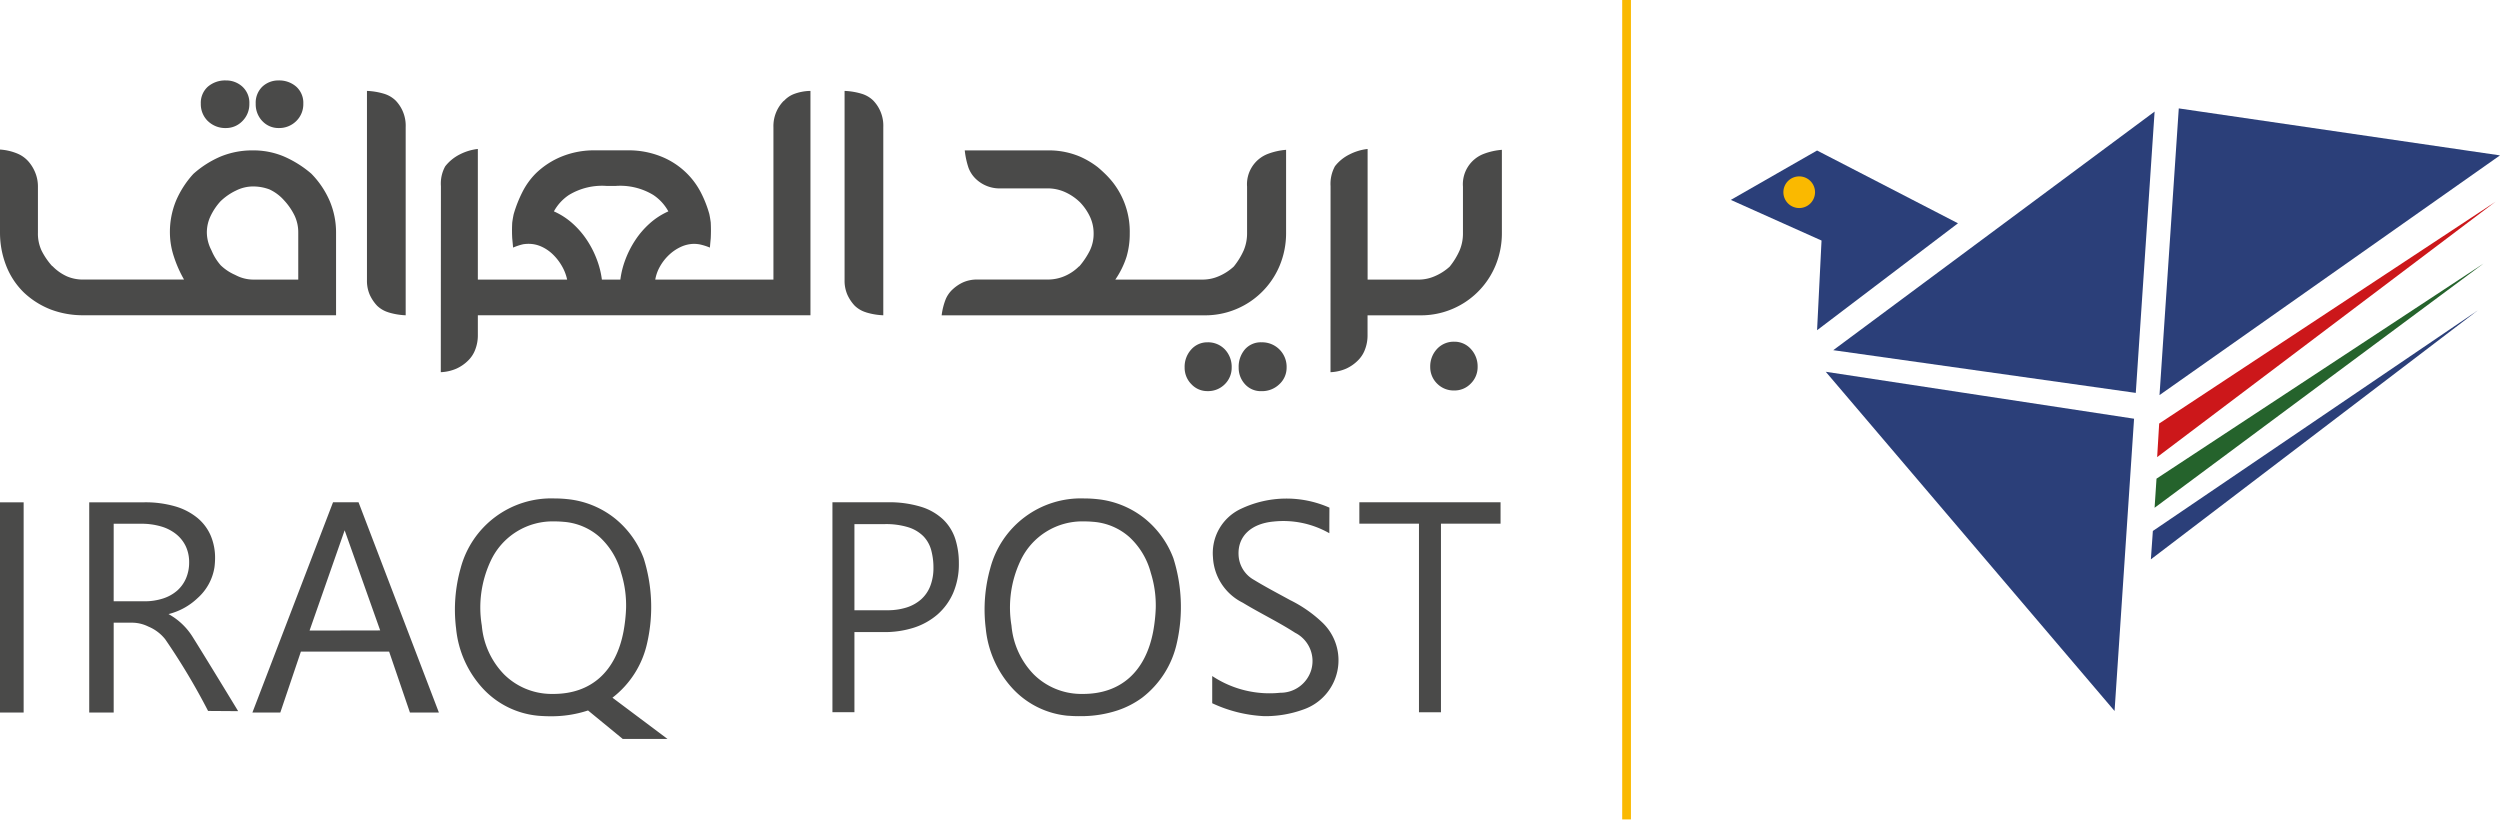 <svg xmlns="http://www.w3.org/2000/svg" width="158" height="52" viewBox="0 0 158 52">
  <g transform="translate(0 0)">
    <path d="M78.676,19.19a1.526,1.526,0,0,1-.392-1.046A1.686,1.686,0,0,1,78.676,17a1.332,1.332,0,0,1,1.051-.45,1.548,1.548,0,0,1,1.587,1.6,1.413,1.413,0,0,1-.456,1.046,1.572,1.572,0,0,1-1.131.441A1.345,1.345,0,0,1,78.676,19.19Zm-3.388,0a1.472,1.472,0,0,1-.419-1.046A1.62,1.62,0,0,1,75.289,17a1.353,1.353,0,0,1,1.024-.45,1.464,1.464,0,0,1,1.1.45,1.6,1.6,0,0,1,.429,1.147,1.454,1.454,0,0,1-.429,1.046,1.479,1.479,0,0,1-1.1.441A1.365,1.365,0,0,1,75.289,19.19Zm15.531-.036a1.459,1.459,0,0,1-.429-1.047,1.612,1.612,0,0,1,.429-1.137,1.433,1.433,0,0,1,1.087-.458,1.386,1.386,0,0,1,1.05.458,1.609,1.609,0,0,1,.43,1.137,1.455,1.455,0,0,1-.43,1.047,1.414,1.414,0,0,1-1.05.44A1.463,1.463,0,0,1,90.82,19.154ZM84.091,6.678a2.318,2.318,0,0,1,.279-1.257A2.651,2.651,0,0,1,85.3,4.67a3.289,3.289,0,0,1,1.133-.339v8.256h3.233a2.565,2.565,0,0,0,1.022-.22,3.323,3.323,0,0,0,.932-.6,4.531,4.531,0,0,0,.629-1.028,2.74,2.74,0,0,0,.21-1.081V6.715A2.051,2.051,0,0,1,93.77,4.642a4.126,4.126,0,0,1,1.149-.257V9.651a5.319,5.319,0,0,1-.41,2.064,5.1,5.1,0,0,1-4.848,3.128H86.429v1.266a2.463,2.463,0,0,1-.164.9,1.876,1.876,0,0,1-.457.7,2.537,2.537,0,0,1-.72.5,2.761,2.761,0,0,1-1,.23Zm-56.225,0a2.253,2.253,0,0,1,.272-1.251,2.728,2.728,0,0,1,.933-.758A3.282,3.282,0,0,1,30.2,4.33v8.256h5.643a2.905,2.905,0,0,0-.329-.852,3.319,3.319,0,0,0-.558-.725,2.543,2.543,0,0,0-.721-.5,1.965,1.965,0,0,0-.821-.183,2.458,2.458,0,0,0-.347.026,3.555,3.555,0,0,0-.639.212l-.024-.256c-.012-.135-.023-.246-.031-.332a8.747,8.747,0,0,1,0-.991c.023-.177.054-.356.091-.532a8.061,8.061,0,0,1,.558-1.413,4.616,4.616,0,0,1,.831-1.155,5.1,5.1,0,0,1,1.662-1.083,5.449,5.449,0,0,1,2.063-.385h2.137a5.471,5.471,0,0,1,2.054.385,4.868,4.868,0,0,1,1.652,1.083,4.819,4.819,0,0,1,.867,1.183,7.213,7.213,0,0,1,.539,1.367c.036.166.066.343.092.542a9.682,9.682,0,0,1,0,1c-.01.106-.024.248-.04.428v.006l-.014.153a3.683,3.683,0,0,0-.631-.2,2.108,2.108,0,0,0-.356-.036,2.032,2.032,0,0,0-.831.183,2.763,2.763,0,0,0-.748.5,3.05,3.05,0,0,0-.576.725,2.544,2.544,0,0,0-.311.852h7.469V2.953a2.269,2.269,0,0,1,.657-1.669V1.3a1.678,1.678,0,0,1,.612-.431A3.083,3.083,0,0,1,51.221.661V14.842H30.2v1.266a2.476,2.476,0,0,1-.164.9,1.888,1.888,0,0,1-.456.7,2.529,2.529,0,0,1-.722.5,2.754,2.754,0,0,1-1,.23Zm8.089.562a2.936,2.936,0,0,0-.948,1.035,4.507,4.507,0,0,1,1.187.77,5.415,5.415,0,0,1,.913,1.064,6.151,6.151,0,0,1,.621,1.229,5.522,5.522,0,0,1,.311,1.248h1.168a5.5,5.5,0,0,1,.311-1.248,6.167,6.167,0,0,1,.622-1.229,5.385,5.385,0,0,1,.913-1.064,4.485,4.485,0,0,1,1.187-.77,2.94,2.94,0,0,0-.948-1.035,4.034,4.034,0,0,0-2.371-.574h-.591A4.036,4.036,0,0,0,35.955,7.24Zm23.558,7.6a4.167,4.167,0,0,1,.254-1.01,1.785,1.785,0,0,1,.458-.642,2.453,2.453,0,0,1,.648-.43,2.165,2.165,0,0,1,.922-.175h4.419a2.7,2.7,0,0,0,1.078-.22,2.894,2.894,0,0,0,.913-.624v.019a4.956,4.956,0,0,0,.666-.991,2.424,2.424,0,0,0,.246-1.1,2.458,2.458,0,0,0-.227-1.045,3.4,3.4,0,0,0-.63-.918,3.283,3.283,0,0,0-.959-.652,2.669,2.669,0,0,0-1.086-.23H63.256A2.166,2.166,0,0,1,61.649,6.2a1.894,1.894,0,0,1-.439-.679,5.079,5.079,0,0,1-.237-1.1h5.241a5.022,5.022,0,0,1,2.045.395,5.363,5.363,0,0,1,1.047.611c.2.146.542.48.542.48a5.5,5.5,0,0,1,.492.545A5.057,5.057,0,0,1,71.4,9.669a5.157,5.157,0,0,1-.2,1.467,5.5,5.5,0,0,1-.712,1.45h5.534a2.558,2.558,0,0,0,1.021-.22,3.292,3.292,0,0,0,.932-.605,4.618,4.618,0,0,0,.63-1.027,2.769,2.769,0,0,0,.21-1.082V6.715a2.052,2.052,0,0,1,1.315-2.073,4.175,4.175,0,0,1,1.151-.257V9.651a5.327,5.327,0,0,1-.411,2.064,5.1,5.1,0,0,1-4.848,3.128H59.513Zm-4.776-.184a1.775,1.775,0,0,1-.721-.421,2.555,2.555,0,0,1-.465-.7,2.22,2.22,0,0,1-.174-.918V.661a4.335,4.335,0,0,1,1.087.183,1.791,1.791,0,0,1,.721.422,2.286,2.286,0,0,1,.639,1.687V14.842A4.284,4.284,0,0,1,54.737,14.658Zm-30.186,0a1.769,1.769,0,0,1-.721-.421,2.573,2.573,0,0,1-.466-.7,2.221,2.221,0,0,1-.172-.918V.661a4.32,4.32,0,0,1,1.086.183A1.8,1.8,0,0,1,25,1.266a2.288,2.288,0,0,1,.639,1.687V14.842A4.3,4.3,0,0,1,24.551,14.658Zm-3.315.184H5.259a5.721,5.721,0,0,1-2.036-.358,5.242,5.242,0,0,1-1.708-1.073A4.8,4.8,0,0,1,.375,11.668,5.746,5.746,0,0,1,0,9.632V4.367a3.446,3.446,0,0,1,1.1.256,1.9,1.9,0,0,1,.711.514,2.493,2.493,0,0,1,.421.7,2.321,2.321,0,0,1,.165.881V9.632A2.538,2.538,0,0,0,2.63,10.76a4.437,4.437,0,0,0,.675.982v-.018a2.972,2.972,0,0,0,.931.66,2.536,2.536,0,0,0,1.005.2h6.391a7.578,7.578,0,0,1-.648-1.468,4.862,4.862,0,0,1-.246-1.485,5.209,5.209,0,0,1,.383-2.019,6.022,6.022,0,0,1,1.1-1.706,6.293,6.293,0,0,1,1.708-1.091A5.244,5.244,0,0,1,16,4.421a4.937,4.937,0,0,1,1.946.385,6.84,6.84,0,0,1,1.725,1.082,5.667,5.667,0,0,1,1.168,1.734,5.1,5.1,0,0,1,.4,2.009v5.21h0Zm-6.344-7.87a3.7,3.7,0,0,0-.959.671,3.8,3.8,0,0,0-.622.925,2.4,2.4,0,0,0-.238,1.046,2.438,2.438,0,0,0,.265,1.073l.036.077a3.454,3.454,0,0,0,.576.922,3.088,3.088,0,0,0,.888.595l.08.039A2.389,2.389,0,0,0,16,12.586h2.85V9.613a2.475,2.475,0,0,0-.238-1.082,4,4,0,0,0-.675-.972,2.811,2.811,0,0,0-.913-.675A2.95,2.95,0,0,0,16,6.7,2.4,2.4,0,0,0,14.892,6.972Zm1.688-4.4a1.536,1.536,0,0,1-.419-1.1A1.41,1.41,0,0,1,16.58.393,1.473,1.473,0,0,1,17.622,0a1.622,1.622,0,0,1,1.1.393,1.367,1.367,0,0,1,.447,1.075,1.486,1.486,0,0,1-.447,1.1,1.523,1.523,0,0,1-1.1.44A1.391,1.391,0,0,1,16.58,2.568Zm-3.442,0a1.488,1.488,0,0,1-.447-1.1A1.369,1.369,0,0,1,13.138.393,1.675,1.675,0,0,1,14.279,0,1.513,1.513,0,0,1,15.32.393a1.38,1.38,0,0,1,.439,1.075,1.5,1.5,0,0,1-.439,1.1,1.428,1.428,0,0,1-1.041.44A1.571,1.571,0,0,1,13.138,2.568Z" transform="translate(0 5.084)" fill="#4a4a49"/>
    <path d="M42.185,15.2H39.358l-2.194-1.8a7.359,7.359,0,0,1-2.37.367c-.243,0-.493-.01-.746-.03a5.442,5.442,0,0,1-3.523-1.717,6.515,6.515,0,0,1-1.7-3.8,9.649,9.649,0,0,1,.292-3.827A5.923,5.923,0,0,1,35.031,0a7.994,7.994,0,0,1,.859.047,5.727,5.727,0,0,1,2.933,1.184A5.89,5.89,0,0,1,40.68,3.781a10.22,10.22,0,0,1,.227,5.325,5.965,5.965,0,0,1-2.2,3.487L42.186,15.2h0ZM31.012,3.948a6.936,6.936,0,0,0-.561,4.091,5.04,5.04,0,0,0,1.412,3.087,4.272,4.272,0,0,0,2.94,1.229l.172,0c2.383,0,3.958-1.411,4.436-3.973a10.29,10.29,0,0,0,.157-1.437,6.861,6.861,0,0,0-.31-2.233A4.7,4.7,0,0,0,37.9,2.44a3.873,3.873,0,0,0-2.281-.962c-.189-.017-.376-.026-.557-.026A4.316,4.316,0,0,0,31.012,3.948Zm45.6,9s0-1.21,0-1.724a6.554,6.554,0,0,0,4.3,1.057,2.028,2.028,0,0,0,1.943-1.392,2,2,0,0,0-1.005-2.4C80.782,7.8,79.63,7.251,78.543,6.59a3.386,3.386,0,0,1-1.884-2.878A3.082,3.082,0,0,1,78.446.648,6.714,6.714,0,0,1,84.02.582s-.006,1.107-.006,1.617a5.866,5.866,0,0,0-3.529-.738c-1.437.135-2.269.947-2.207,2.123a1.892,1.892,0,0,0,.976,1.565c.746.456,1.523.86,2.289,1.28a8.2,8.2,0,0,1,2.02,1.405,3.293,3.293,0,0,1-1.174,5.5,7.046,7.046,0,0,1-2.489.426A8.705,8.705,0,0,1,76.616,12.945Zm-9.093.789A5.442,5.442,0,0,1,64,12.017a6.515,6.515,0,0,1-1.7-3.8,9.647,9.647,0,0,1,.291-3.827A5.923,5.923,0,0,1,68.506,0a7.994,7.994,0,0,1,.859.047A5.729,5.729,0,0,1,72.3,1.232a5.89,5.89,0,0,1,1.858,2.549,10.238,10.238,0,0,1,.226,5.325,5.968,5.968,0,0,1-2.2,3.487,5.642,5.642,0,0,1-1.546.8,7.358,7.358,0,0,1-2.371.367C68.026,13.764,67.775,13.754,67.523,13.734ZM64.489,3.948a6.925,6.925,0,0,0-.563,4.091,5.04,5.04,0,0,0,1.412,3.087,4.273,4.273,0,0,0,2.94,1.229l.172,0c2.383,0,3.958-1.411,4.436-3.973a10.291,10.291,0,0,0,.157-1.437,6.848,6.848,0,0,0-.31-2.233A4.7,4.7,0,0,0,71.375,2.44a3.87,3.87,0,0,0-2.28-.962c-.189-.017-.376-.026-.557-.026A4.312,4.312,0,0,0,64.489,3.948ZM17.714,13.531H15.952L21.047.244h1.613l5.077,13.285h-1.83L24.593,9.681H19.016l-1.3,3.849h0ZM19.564,8.35l4.464-.008L21.782,2.014ZM7.184,13.53H5.639V.245H9.106a6.789,6.789,0,0,1,1.985.262,3.959,3.959,0,0,1,1.4.735,2.991,2.991,0,0,1,.829,1.116,3.587,3.587,0,0,1,.273,1.41,4.777,4.777,0,0,1-.039.584,3.287,3.287,0,0,1-1.07,1.95,4.1,4.1,0,0,1-1.833,1.007l0,0a4.156,4.156,0,0,1,1.5,1.406c.786,1.248,2.881,4.694,2.9,4.729l-1.9-.013A41.6,41.6,0,0,0,10.441,8.9,2.647,2.647,0,0,0,9.38,8.1,2.336,2.336,0,0,0,8.3,7.853H7.185v5.676h0Zm0-7.03H9.119a3.733,3.733,0,0,0,1.192-.179,2.536,2.536,0,0,0,.892-.5,2.19,2.19,0,0,0,.557-.78,2.539,2.539,0,0,0,.194-1,2.358,2.358,0,0,0-.211-1.011,2.193,2.193,0,0,0-.606-.769,2.74,2.74,0,0,0-.953-.49A4.392,4.392,0,0,0,8.924,1.6H7.185ZM0,13.53V.245H1.494V13.53Zm89.679-.015V1.595H85.911V.243h8.924V1.595H91.069V13.514ZM54,13.509H52.61V.243h3.472a6.859,6.859,0,0,1,2.145.291,3.559,3.559,0,0,1,1.393.808,3,3,0,0,1,.756,1.225A4.991,4.991,0,0,1,60.6,4.1a4.623,4.623,0,0,1-.356,1.865,3.861,3.861,0,0,1-.989,1.365,4.3,4.3,0,0,1-1.493.836,6.034,6.034,0,0,1-1.874.281H54v5.061h0Zm0-6.442h2.069a4,4,0,0,0,1.23-.176,2.541,2.541,0,0,0,.921-.517,2.19,2.19,0,0,0,.574-.839,3.137,3.137,0,0,0,.2-1.144,4.183,4.183,0,0,0-.144-1.13,2.023,2.023,0,0,0-.495-.875,2.334,2.334,0,0,0-.948-.563,4.761,4.761,0,0,0-1.49-.2H54Z" transform="translate(0 31.501)" fill="#4a4a49"/>
    <path d="M.142,51.787H.694V0H.142Z" transform="translate(102.381)" fill="#fab900"/>
    <path d="M6,16.645l19.485,2.967L24.252,38.083ZM26.673,26.706,47.205,12.767,26.547,28.5ZM28.311,0l20.3,2.969L27.093,18.119ZM6.473,15.28,26.783.2l-1.19,17.78Zm-.74-6.929L0,5.783,5.451,2.661l8.905,4.6L5.451,14.019Z" transform="translate(109.388 6.851)" fill="#2b3f79"/>
    <path d="M21.386,0,.128,14.021,0,16.144Z" transform="translate(136.332 12.746)" fill="#cc171a"/>
    <path d="M20.794,0,.121,13.6,0,15.44Z" transform="translate(136.17 16.651)" fill="#25632c"/>
    <path d="M1,2a1,1,0,1,1,1-1A1,1,0,0,1,1,2Z" transform="translate(112.71 11.148)" fill="#fab900"/>
  </g>
</svg>

